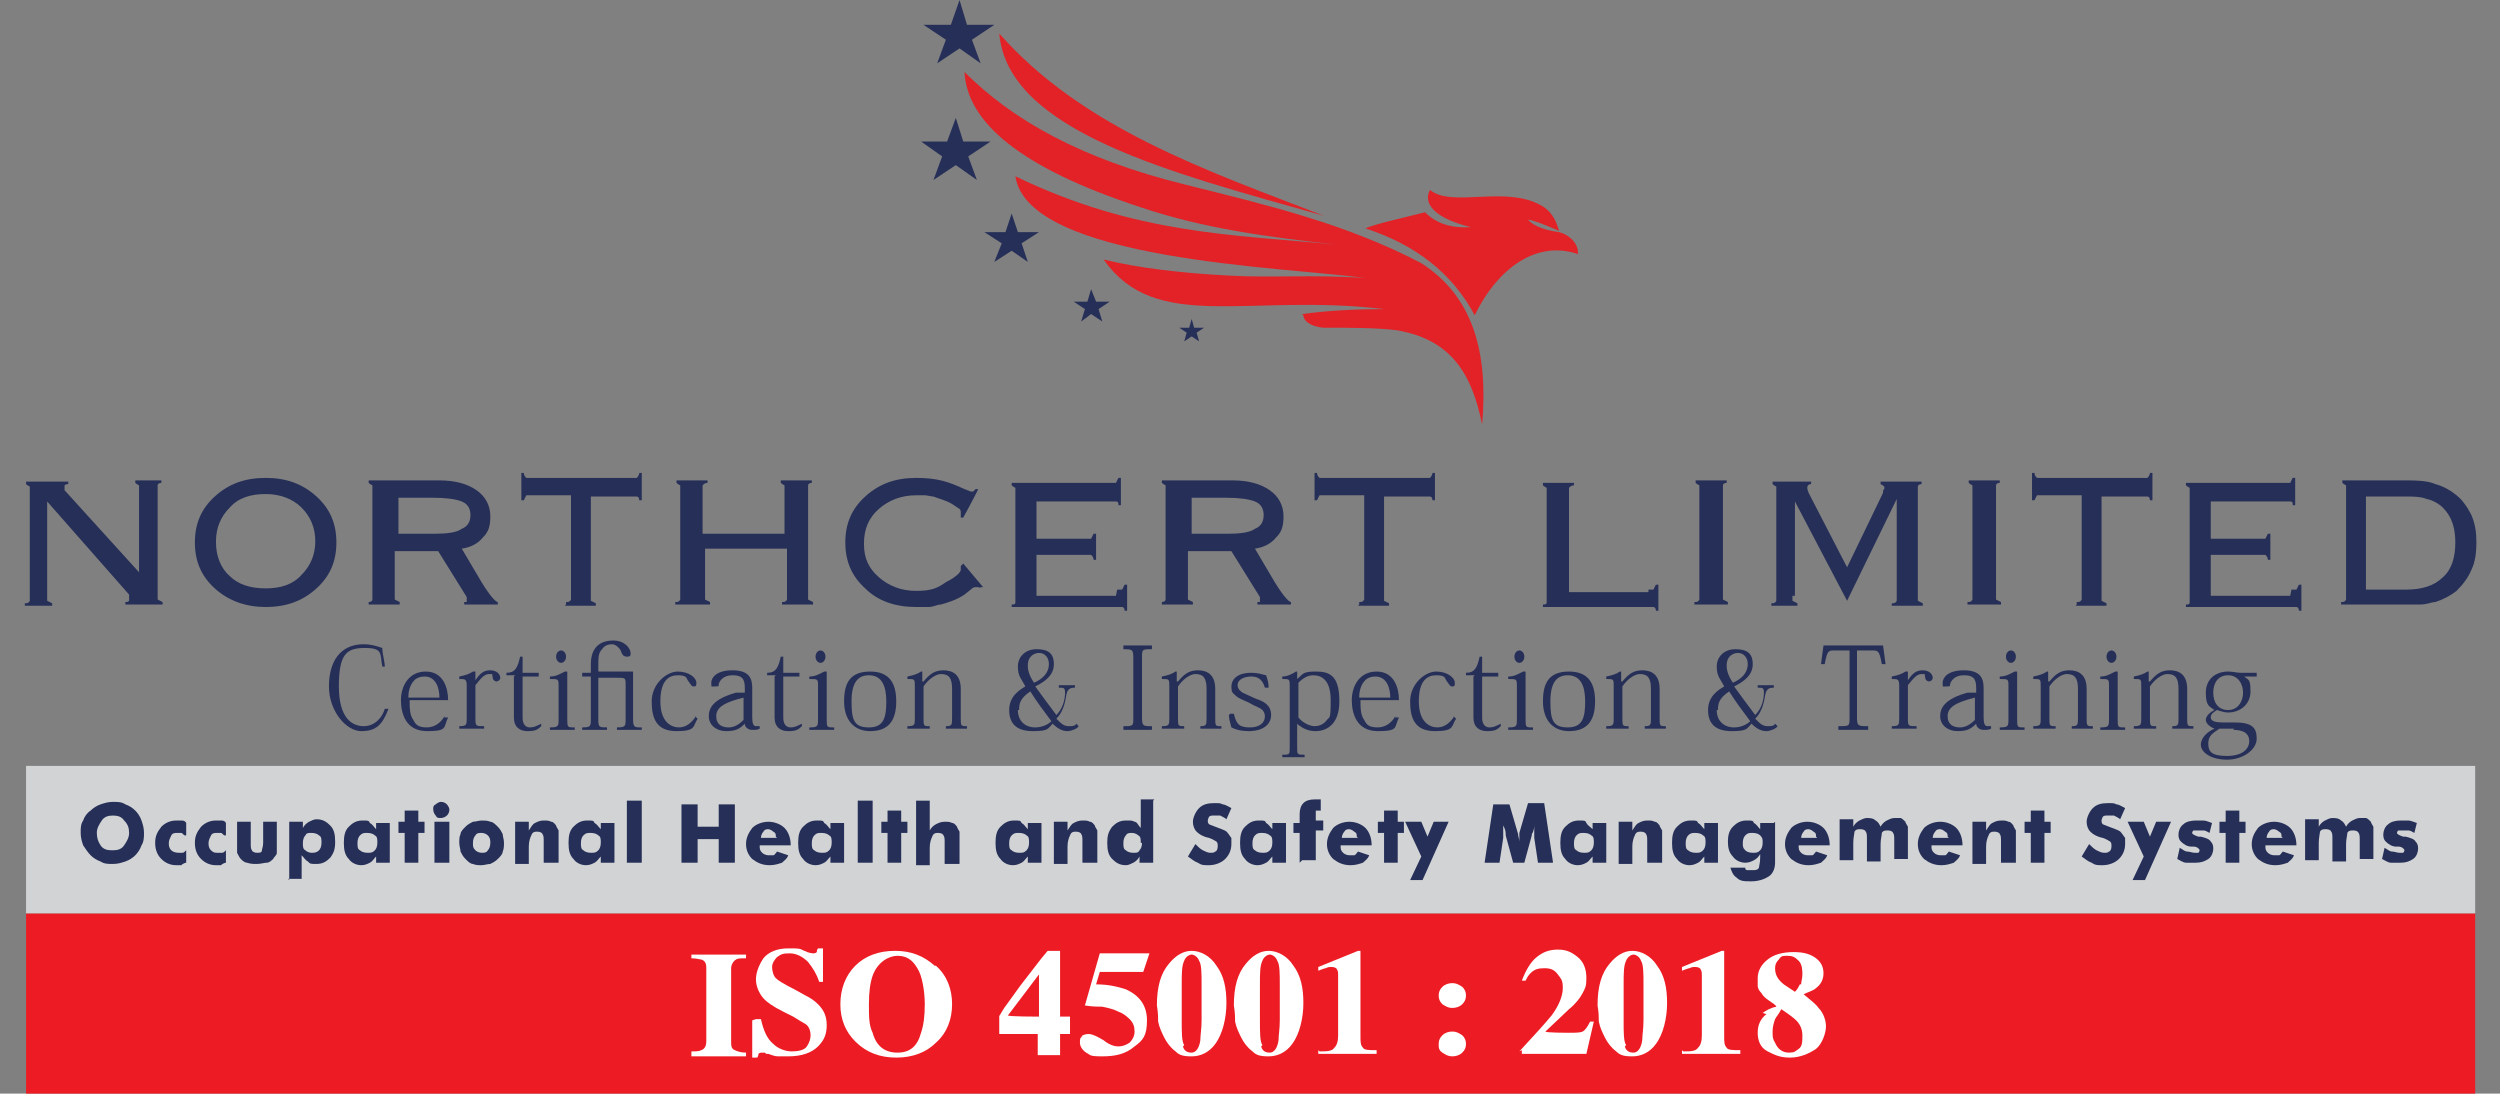 <?xml version="1.0" encoding="UTF-8"?>
<svg id="Layer_3" xmlns="http://www.w3.org/2000/svg" version="1.1" viewBox="0 0 201.4 88.1">
  <rect x="0" y="0" width="201.4" height="88.1" fill="#808080" stroke="none"/>
  <!-- Generator: Adobe Illustrator 29.8.1, SVG Export Plug-In . SVG Version: 2.1.1 Build 2)  -->
  <defs>
    <style>
      .st0 {
        fill: #d1d3d4;
      }

      .st1, .st2 {
        fill: #262f58;
      }

      .st2, .st3 {
        fill-rule: evenodd;
      }

      .st4 {
        fill: #ed1c24;
      }

      .st5 {
        fill: #fff;
      }

      .st3 {
        fill: #e32227;
      }
    </style>
  </defs>
  <g>
    <path class="st1" d="M188.6,48.7v-.2c.2,0,.3,0,.4-.2,0,0,0-.2,0-.4v-8.4c0-.2,0-.3,0-.4,0,0-.2-.1-.3-.2v-.2h4.7c1.2,0,2.1,0,2.8.3.7.2,1.2.5,1.7.9.5.4.9,1,1.2,1.6.3.7.4,1.4.4,2.2s-.1,1.6-.4,2.2c-.3.7-.7,1.2-1.2,1.7-.5.4-1.1.7-1.7.9-.3,0-.7.2-1.2.2-.4,0-1,0-1.6,0h-4.7ZM190.6,40v7.5h3.2c1.3,0,2.3-.3,3-1,.7-.6,1-1.6,1-2.8s-.3-2.1-1-2.8c-.3-.3-.8-.6-1.3-.7-.5-.2-1.1-.2-1.7-.2h-3.2ZM184.6,47.5c.2,0,.3,0,.4,0,0,0,.1-.2.2-.4h.2v2.1h-.2c0-.2-.1-.3-.2-.3,0,0-.2,0-.4,0h-8.5v-.2c.2,0,.3,0,.3-.2,0,0,0-.2,0-.4v-8.4c0-.2,0-.3,0-.4,0,0-.2-.1-.3-.2v-.2h8c.2,0,.3,0,.4,0,0,0,.1-.2.2-.4h.2v2.2h-.2c0-.2,0-.3-.2-.3,0,0-.2,0-.4,0h-6v3h4c.2,0,.3,0,.4,0,0,0,.1-.2.2-.4h.2v2.1h-.2c0-.2-.1-.3-.2-.4,0,0-.2,0-.4,0h-4v3.3h6.4ZM167.3,48.7v-.2c.2,0,.3,0,.4-.2,0,0,0-.2,0-.4v-8h-3.2c-.2,0-.3,0-.4,0,0,0-.1.2-.2.4h-.2v-2.2h.2c0,.2.1.3.2.4,0,0,.2,0,.4,0h8.1c.2,0,.3,0,.4,0,0,0,.2-.2.2-.4h.2v2.2h-.2c0-.2-.1-.3-.2-.3,0,0-.2,0-.4,0h-3.3v8c0,.2,0,.3,0,.4,0,0,.2.1.4.2v.2h-2.5ZM158.5,48.7v-.2c.2,0,.3,0,.4-.2,0,0,0-.2,0-.4v-8.4c0-.2,0-.3,0-.4,0,0-.2-.1-.3-.2v-.2h2.5v.2c-.2,0-.3.1-.3.2,0,0,0,.2,0,.4v8.4c0,.2,0,.3,0,.4,0,0,.2.1.4.2v.2h-2.5ZM144.4,48c0,.2,0,.3,0,.4,0,0,.2.1.4.2v.2h-2.1v-.2c.2,0,.3,0,.4-.2,0,0,0-.2,0-.4v-8.4c0-.2,0-.3,0-.4,0,0-.2-.1-.3-.2v-.2h3.1v.2c-.1,0-.2,0-.3.2,0,0,0,.1,0,.2h0c0,0,.1.3.1.3l3.1,6,2.9-6v-.2c0,0,.1-.1.1-.1,0,0,0-.2,0-.2,0,0-.1-.1-.3-.2v-.2h3.3v.2c-.2,0-.3.1-.3.2,0,0,0,.2,0,.4v8.4c0,.2,0,.3,0,.4,0,0,.2.1.4.2v.2h-2.5v-.2c.2,0,.3,0,.4-.2,0,0,0-.2,0-.4v-7.8l-4,8.2-4.2-8v7.6ZM136.5,48.7v-.2c.2,0,.3,0,.4-.2,0,0,0-.2,0-.4v-8.4c0-.2,0-.3,0-.4,0,0-.2-.1-.3-.2v-.2h2.5v.2c-.2,0-.3.1-.3.2,0,0,0,.2,0,.4v8.4c0,.2,0,.3,0,.4,0,0,.2.1.4.2v.2h-2.5ZM132.8,47.5c.2,0,.3,0,.4,0,0,0,.1-.2.2-.4h.2v2.1h-.2c0-.2-.1-.3-.2-.3,0,0-.2,0-.4,0h-8.5v-.2c.2,0,.3,0,.3-.2,0,0,0-.2,0-.4v-8.4c0-.2,0-.3,0-.4,0,0-.2-.1-.3-.2v-.2h2.5v.2c-.2,0-.3.1-.4.2,0,0,0,.2,0,.4v8h6.4ZM109.5,48.7v-.2c.2,0,.3,0,.4-.2,0,0,0-.2,0-.4v-8h-3.2c-.2,0-.3,0-.4,0,0,0-.1.2-.2.4h-.2v-2.2h.2c0,.2.1.3.2.4,0,0,.2,0,.4,0h8.1c.2,0,.3,0,.4,0,0,0,.2-.2.2-.4h.2v2.2h-.2c0-.2-.1-.3-.2-.3,0,0-.2,0-.4,0h-3.3v8c0,.2,0,.3,0,.4,0,0,.2.1.4.2v.2h-2.5ZM98.9,40.1h-2.9v2.9h2.9c1,0,1.8-.1,2.2-.4.5-.2.7-.6.7-1.1s-.2-.9-.7-1.1c-.5-.2-1.3-.3-2.3-.3ZM99.3,38.7c1.3,0,2.3.3,3,.8.7.5,1.1,1.2,1.1,2.1s-.2,1.3-.6,1.7c-.4.5-1,.8-1.7.9l1.3,2.2c.8,1.4,1.4,2.1,1.6,2.1h0v.2h-2.7v-.2h0c0,0,.2,0,.2,0,0,0,0,0,0-.2h0c0-.1,0-.2,0-.2l-2.3-3.7h-3.5v3.5c0,.2,0,.3,0,.4,0,0,.2.1.4.2v.2h-2.5v-.2c.2,0,.3-.1.3-.2,0,0,0-.2,0-.4v-8.4c0-.2,0-.3,0-.4,0,0-.2-.1-.3-.2v-.2h5.3ZM90,47.5c.2,0,.3,0,.4,0,0,0,.1-.2.2-.4h.2v2.1h-.2c0-.2-.1-.3-.2-.3,0,0-.2,0-.4,0h-8.5v-.2c.2,0,.3,0,.3-.2,0,0,0-.2,0-.4v-8.4c0-.2,0-.3,0-.4,0,0-.2-.1-.3-.2v-.2h8c.2,0,.3,0,.4,0,0,0,.1-.2.2-.4h.2v2.2h-.2c0-.2,0-.3-.2-.3,0,0-.2,0-.4,0h-6v3h4c.2,0,.3,0,.4,0,0,0,.1-.2.2-.4h.2v2.1h-.2c0-.2-.1-.3-.2-.4,0,0-.2,0-.4,0h-4v3.3h6.4ZM77.4,41.6h0c0-.1,0-.3,0-.3,0-.1,0-.2-.1-.3,0,0-.3-.2-.6-.4-.5-.3-1-.4-1.5-.6-.2,0-.5-.1-.7-.1-.2,0-.5,0-.7,0-1.2,0-2.2.4-3,1.1-.8.7-1.2,1.6-1.2,2.8s.4,2,1.2,2.7c.8.7,1.8,1.1,3,1.1s1.7-.2,2.4-.7c.8-.4,1.2-.8,1.2-1h0c0-.1,0-.3,0-.3l.2-.2,1.6,1.9h-.2c0,.1-.2,0-.2,0,0,0-.1,0-.2,0s-.2,0-.4.2l-.5.4c-.6.4-1.2.6-1.9.8-.3,0-.6.2-1,.2-.3,0-.7,0-1,0-1.7,0-3.1-.5-4.1-1.5-1.1-1-1.6-2.2-1.6-3.7s.5-2.7,1.6-3.7c1.1-1,2.4-1.5,4.1-1.5s2.6.3,3.9.9c.3.1.5.2.5.2,0,0,.1,0,.2,0l.2-.2h.2c0,.1-1.2,2.3-1.2,2.3h-.2ZM54.4,48.7v-.2c.2,0,.3,0,.4-.2,0,0,0-.2,0-.4v-8.4c0-.2,0-.3,0-.4,0,0-.2-.1-.3-.2v-.2h2.5v.2c-.2,0-.3.1-.4.2,0,0,0,.2,0,.4v3.5h6.6v-3.5c0-.2,0-.3,0-.4,0,0-.2-.1-.3-.2v-.2h2.5v.2c-.2,0-.3.1-.3.2,0,0,0,.2,0,.4v8.4c0,.2,0,.3,0,.4,0,0,.2.1.4.2v.2h-2.5v-.2c.2,0,.3,0,.4-.2,0,0,0-.2,0-.4v-3.7h-6.6v3.7c0,.2,0,.3,0,.4,0,0,.2.1.4.2v.2h-2.5ZM45.6,48.7v-.2c.2,0,.3,0,.4-.2,0,0,0-.2,0-.4v-8h-3.2c-.2,0-.3,0-.4,0,0,0-.1.2-.2.4h-.2v-2.2h.2c0,.2.1.3.2.4,0,0,.2,0,.4,0h8.1c.2,0,.3,0,.4,0,0,0,.2-.2.2-.4h.2v2.2h-.2c0-.2-.1-.3-.2-.3,0,0-.2,0-.4,0h-3.3v8c0,.2,0,.3,0,.4,0,0,.2.1.4.2v.2h-2.5ZM35,40.1h-2.9v2.9h2.9c1,0,1.8-.1,2.2-.4.5-.2.7-.6.7-1.1s-.2-.9-.7-1.1c-.5-.2-1.3-.3-2.3-.3ZM35.4,38.7c1.3,0,2.3.3,3,.8.7.5,1.1,1.2,1.1,2.1s-.2,1.3-.6,1.7c-.4.5-1,.8-1.7.9l1.3,2.2c.8,1.4,1.4,2.1,1.6,2.1h0v.2h-2.7v-.2h0c0,0,.2,0,.2,0,0,0,0,0,0-.2h0c0-.1,0-.2,0-.2l-2.3-3.7h-3.5v3.5c0,.2,0,.3,0,.4,0,0,.2.1.4.2v.2h-2.5v-.2c.2,0,.3-.1.3-.2,0,0,0-.2,0-.4v-8.4c0-.2,0-.3,0-.4,0,0-.2-.1-.3-.2v-.2h5.3ZM17.4,43.7c0,1.1.4,2.1,1.1,2.7.7.7,1.7,1,2.9,1s2.2-.3,2.9-1.1c.7-.7,1.1-1.6,1.1-2.7s-.4-2-1.1-2.7c-.7-.7-1.7-1.1-2.9-1.1s-2.2.3-2.9,1.1c-.7.7-1.1,1.6-1.1,2.7ZM21.4,48.9c-1.6,0-3-.5-4.1-1.5-1.1-1-1.6-2.2-1.6-3.7s.5-2.7,1.6-3.7c1.1-1,2.4-1.5,4.1-1.5s3,.5,4.1,1.5c1.1,1,1.6,2.2,1.6,3.7s-.5,2.7-1.6,3.7c-1.1,1-2.4,1.5-4.1,1.5ZM10.1,48.7v-.2c.1,0,.2,0,.3-.1,0,0,0-.1,0-.2h0c0-.1,0-.3,0-.3l-6.6-7.5v7.6c0,.2,0,.3,0,.4,0,0,.2.1.4.2v.2h-2.2v-.2c.2,0,.3,0,.4-.2,0,0,0-.2,0-.4v-8.4c0-.2,0-.3,0-.4,0,0-.2-.1-.3-.2v-.2h3.4v.2c-.1,0-.2,0-.3.1,0,0,0,.1,0,.2v.2s0,0,.1.1l5.9,6.5v-6.6c0-.2,0-.3,0-.4,0,0-.2-.1-.3-.2v-.2h2.1v.2c-.2,0-.3.1-.3.2,0,0,0,.2,0,.4v8.4c0,.2,0,.3,0,.4,0,0,.2.1.4.2v.2h-2.7Z"/>
    <path class="st1" d="M179.9,58.8c1.1,0,1.3.5,1.3.9,0,.6-.5,1.2-1.8,1.2s-1.5-.4-1.5-1,.3-.8.9-1.2h1.2ZM179.5,57.2c-.8,0-1.2-.6-1.2-1.4s.4-1.4,1.2-1.4,1.2.7,1.2,1.4-.4,1.4-1.2,1.4ZM181.8,54.6v-.4h-1.3c-.3,0-.6-.1-1-.1-1,0-1.8.6-1.8,1.7s.3,1.1.7,1.4c-.4.2-.7.5-.7.8s.4.6.7.7c-.5.2-1.1.7-1.1,1.3s.8,1.2,2.1,1.2,2.4-.8,2.4-1.7-.4-1.3-1.8-1.3h-1c-.5,0-.9-.1-.9-.4s.2-.4.5-.6c.3.1.6.2.9.2.9,0,1.8-.6,1.8-1.7s-.2-.9-.5-1.2h1ZM173.1,54.9v-.8s-.1,0-.1,0c-.3.2-.6.3-1.1.4v.2c.6,0,.6,0,.6.6v2.5c0,.6,0,.7-.6.7v.2h1.8v-.2c-.5,0-.5,0-.5-.7v-2.5c.4-.6,1-1,1.4-1,.7,0,.9.4.9,1.2v2.3c0,.6,0,.7-.5.7v.2h1.7v-.2c-.5,0-.5,0-.5-.7v-2.3c0-1.2-.7-1.5-1.4-1.5s-1.1.3-1.6.9h0ZM170.4,54.1c-.4.2-.7.4-1.2.4v.2c.7,0,.7,0,.7.6v2.6c0,.6,0,.7-.7.7v.2h2v-.2c-.6,0-.6,0-.6-.7v-3.8h0ZM170.1,52.4c-.2,0-.4.2-.4.5s.2.5.4.5.4-.2.4-.5-.2-.5-.4-.5ZM165,54.9v-.8s-.1,0-.1,0c-.3.2-.6.3-1.1.4v.2c.6,0,.6,0,.6.6v2.5c0,.6,0,.7-.6.7v.2h1.8v-.2c-.5,0-.5,0-.5-.7v-2.5c.4-.6,1-1,1.4-1,.7,0,.9.4.9,1.2v2.3c0,.6,0,.7-.5.7v.2h1.7v-.2c-.5,0-.5,0-.5-.7v-2.3c0-1.2-.7-1.5-1.4-1.5s-1.1.3-1.6.9h0ZM162.3,54.1c-.4.2-.7.4-1.2.4v.2c.7,0,.7,0,.7.6v2.6c0,.6,0,.7-.7.7v.2h2v-.2c-.6,0-.6,0-.6-.7v-3.8h0ZM162,52.4c-.2,0-.4.2-.4.5s.2.5.4.5.4-.2.4-.5-.2-.5-.4-.5ZM159.1,58c-.3.3-.7.6-1.2.6s-1-.2-1-.9.6-1.1,2.2-1.5v1.8ZM159.1,55.8h-.6c-1.8.5-2.2,1.2-2.2,1.9s.6,1.2,1.4,1.2,1.1-.2,1.5-.6h0c0,.3.3.5.6.5s.4,0,.6-.1v-.2c-.1,0-.2,0-.3,0-.2,0-.3-.2-.3-.7v-2.4c0-.8-.3-1.4-1.6-1.4s-1.7.6-1.7,1,0,.3.3.3.3,0,.3-.2c.1-.3.4-.7,1.1-.7s1,.2,1,1v.4ZM153.5,54.1h0c-.3.2-.6.3-1.1.4v.2c.5,0,.6,0,.6.6v2.5c0,.6,0,.7-.6.7v.2h2v-.2c-.7,0-.7,0-.7-.7v-2.6c.4-.5.7-.9,1.1-.9s.2,0,.3.3c0,.2.2.3.3.3s.3-.1.3-.3c0-.3-.3-.6-.8-.6s-.8.2-1.2.8h0v-.7ZM150.8,52.4c.5,0,.6,0,.8,1.1h.3l-.2-1.5h-4.8l-.2,1.5h.3c.2-1.1.3-1.1.8-1.1h1.2v5.4c0,.7,0,.7-.9.7v.3h2.4v-.3c-.8,0-.9,0-.9-.7v-5.4h1.2ZM138.4,57.2c0-.4,0-.9.9-1.5.5.8,1.1,1.6,1.7,2.4-.3.3-.8.5-1.3.5-.8,0-1.4-.5-1.4-1.4ZM140,52.6c.5,0,.8.4.8.9,0,.7-.5,1.2-1.2,1.5-.4-.6-.5-1-.5-1.4,0-.8.6-1,.9-1ZM143.2,55.2h-1.6v.2c.4,0,.5,0,.5.4,0,.6-.2,1.3-.7,1.8-.6-.8-1.2-1.6-1.7-2.3.8-.4,1.5-.9,1.5-1.8s-.5-1.2-1.4-1.2-1.5.6-1.5,1.4.3,1,.6,1.6c-.5.3-1.3.8-1.3,1.9s.6,1.7,1.9,1.7,1.2-.2,1.6-.6c.5.5.9.6,1.2.6s.8-.2.9-.4l-.2-.2c-.1.2-.3.2-.6.2-.4,0-.6-.2-1-.6.5-.5.7-1.2.8-1.9.1-.5.3-.6.7-.6v-.2ZM130.6,54.9v-.8s-.1,0-.1,0c-.3.2-.6.3-1.1.4v.2c.6,0,.6,0,.6.6v2.5c0,.6,0,.7-.6.7v.2h1.8v-.2c-.5,0-.5,0-.5-.7v-2.5c.4-.6,1-1,1.4-1,.7,0,.9.4.9,1.2v2.3c0,.6,0,.7-.5.7v.2h1.7v-.2c-.5,0-.5,0-.5-.7v-2.3c0-1.2-.7-1.5-1.4-1.5s-1.1.3-1.6.9h0ZM126.3,54.4c1,0,1.4.8,1.4,2.1s-.2,2.1-1.4,2.1-1.4-.6-1.4-2.1.5-2.1,1.4-2.1ZM126.4,58.9c1.6,0,2.1-1,2.1-2.4s-.5-2.4-2.1-2.4-2.1.9-2.1,2.4.8,2.4,2.1,2.4ZM122.7,54.1c-.4.2-.7.4-1.2.4v.2c.7,0,.7,0,.7.6v2.6c0,.6,0,.7-.7.7v.2h2v-.2c-.6,0-.6,0-.6-.7v-3.8h0ZM122.4,52.4c-.2,0-.4.2-.4.5s.2.5.4.5.4-.2.4-.5-.2-.5-.4-.5ZM118.7,54.5v3.3c0,.8.5,1.1,1.1,1.1s.8-.1,1.1-.4v-.2c-.4.2-.6.3-.9.3-.4,0-.6-.3-.6-.8v-3.3h1.3v-.3h-1.3v-1.3h-.2c-.2.9-.4,1.3-1.1,1.3v.2h.7ZM117.1,57.8c-.3.4-.7.8-1.3.8s-1.5-.4-1.5-2.1.7-2.1,1.4-2.1.7.2.8.4c.3.4.3.5.5.5s.2-.1.2-.3c0-.4-.6-.9-1.5-.9s-2.1,1-2.1,2.4.4,2.4,2,2.4,1.3-.4,1.7-1l-.2-.2ZM109.5,56.1c0-.5.2-1,.4-1.2.2-.3.6-.4.9-.4.9,0,1.2.9,1.2,1.7h-2.5ZM112.4,57.7c-.2.4-.7.9-1.4.9s-.9-.2-1.1-.6c-.3-.4-.3-1-.3-1.6h3.1c0-1-.4-2.3-1.8-2.3s-2,1.2-2,2.3.4,2.5,2.1,2.5,1.3-.3,1.7-1.1h-.3ZM104.5,55.1c.3-.3.7-.7,1.3-.7s1.4.3,1.4,2-.1,1.3-.3,1.6c-.3.4-.7.5-1,.5s-.9-.2-1.3-.7v-2.8ZM104.6,58.4c.4.3.8.5,1.4.5s1.9-.3,1.9-2.4-.8-2.4-1.9-2.4-1,.2-1.5.6h0v-.6s-.1,0-.1,0c-.3.2-.7.4-1.1.4v.2c.6,0,.6,0,.6.6v4.9c0,.6,0,.6-.6.6v.2h1.8v-.2c-.6,0-.6,0-.6-.6v-1.9h0ZM99,57.6c0,.3.1.6.2,1,.4.2.8.3,1.4.3,1.1,0,1.8-.5,1.8-1.3s-.6-1.1-1.2-1.3c-.2-.1-.7-.3-1.1-.5-.3-.2-.4-.4-.4-.6,0-.5.6-.7,1.1-.7s.9.2,1.1.9h.3c0-.4-.1-.7-.2-1-.4-.1-.7-.2-1.2-.2-1.2,0-1.6.6-1.6,1.1s.1.5.3.7c.3.3.7.4,1.1.6.5.3.9.4,1.1.6.1.1.2.3.2.5,0,.5-.4.9-1.2.9s-1.1-.2-1.3-1.1h-.3ZM94.8,54.9v-.8s-.1,0-.1,0c-.3.2-.6.3-1.1.4v.2c.6,0,.6,0,.6.6v2.5c0,.6,0,.7-.6.7v.2h1.8v-.2c-.5,0-.5,0-.5-.7v-2.5c.4-.6,1-1,1.4-1,.7,0,.9.4.9,1.2v2.3c0,.6,0,.7-.5.7v.2h1.7v-.2c-.5,0-.5,0-.5-.7v-2.3c0-1.2-.7-1.5-1.4-1.5s-1.1.3-1.6.9h0ZM90.5,58.8h2.3v-.3c-.7,0-.8,0-.8-.7v-4.8c0-.7,0-.7.8-.7v-.3h-2.3v.3c.7,0,.8,0,.8.7v4.8c0,.7,0,.7-.8.7v.3ZM82.1,57.2c0-.4,0-.9.9-1.5.5.8,1.1,1.6,1.7,2.4-.3.3-.8.5-1.3.5-.8,0-1.4-.5-1.4-1.4ZM83.7,52.6c.5,0,.8.4.8.9,0,.7-.5,1.2-1.2,1.5-.4-.6-.5-1-.5-1.4,0-.8.6-1,.9-1ZM86.9,55.2h-1.6v.2c.4,0,.5,0,.5.4,0,.6-.2,1.3-.7,1.8-.6-.8-1.2-1.6-1.7-2.3.8-.4,1.5-.9,1.5-1.8s-.5-1.2-1.4-1.2-1.5.6-1.5,1.4.3,1,.6,1.6c-.5.3-1.3.8-1.3,1.9s.6,1.7,1.9,1.7,1.2-.2,1.6-.6c.5.5.9.6,1.2.6s.8-.2.9-.4l-.2-.2c-.1.2-.3.2-.6.2-.4,0-.6-.2-1-.6.5-.5.7-1.2.8-1.9.1-.5.3-.6.7-.6v-.2ZM74.3,54.9v-.8s-.1,0-.1,0c-.3.2-.6.3-1.1.4v.2c.6,0,.6,0,.6.6v2.5c0,.6,0,.7-.6.7v.2h1.8v-.2c-.5,0-.5,0-.5-.7v-2.5c.4-.6,1-1,1.4-1,.7,0,.9.4.9,1.2v2.3c0,.6,0,.7-.5.7v.2h1.7v-.2c-.5,0-.5,0-.5-.7v-2.3c0-1.2-.7-1.5-1.4-1.5s-1.1.3-1.6.9h0ZM70,54.4c1,0,1.4.8,1.4,2.1s-.2,2.1-1.4,2.1-1.4-.6-1.4-2.1.5-2.1,1.4-2.1ZM70.1,58.9c1.6,0,2.1-1,2.1-2.4s-.5-2.4-2.1-2.4-2.1.9-2.1,2.4.8,2.4,2.1,2.4ZM66.4,54.1c-.4.2-.7.4-1.2.4v.2c.7,0,.7,0,.7.6v2.6c0,.6,0,.7-.7.7v.2h2v-.2c-.6,0-.6,0-.6-.7v-3.8h0ZM66.1,52.4c-.2,0-.4.2-.4.5s.2.5.4.5.4-.2.4-.5-.2-.5-.4-.5ZM62.4,54.5v3.3c0,.8.5,1.1,1.1,1.1s.8-.1,1.1-.4v-.2c-.4.2-.6.3-.9.3-.4,0-.6-.3-.6-.8v-3.3h1.3v-.3h-1.3v-1.3h-.2c-.2.9-.4,1.3-1.1,1.3v.2h.7ZM59.9,58c-.3.3-.7.6-1.2.6s-1-.2-1-.9.6-1.1,2.2-1.5v1.8ZM59.9,55.8h-.6c-1.8.5-2.2,1.2-2.2,1.9s.6,1.2,1.4,1.2,1.1-.2,1.5-.6h0c0,.3.3.5.6.5s.4,0,.6-.1v-.2c-.1,0-.2,0-.3,0-.2,0-.3-.2-.3-.7v-2.4c0-.8-.3-1.4-1.6-1.4s-1.7.6-1.7,1,0,.3.3.3.3,0,.3-.2c.1-.3.4-.7,1.1-.7s1,.2,1,1v.4ZM56,57.8c-.3.4-.7.8-1.3.8s-1.5-.4-1.5-2.1.7-2.1,1.4-2.1.7.2.8.4c.3.4.3.5.5.5s.2-.1.2-.3c0-.4-.6-.9-1.5-.9s-2.1,1-2.1,2.4.4,2.4,2,2.4,1.3-.4,1.7-1l-.2-.2ZM47.6,54.2h-.7v.3h.7v3.4c0,.6,0,.7-.7.7v.2h2v-.2c-.6,0-.7,0-.7-.6v-3.4h1.5c.7,0,.7,0,.7.6v2.7c0,.6,0,.7-.7.7v.2h2v-.2c-.6,0-.7,0-.7-.7v-3.8h0c-.4,0-.7,0-1.3,0h-1.5v-.5c0-.6,0-1,.3-1.3.2-.3.5-.4.8-.4s.6.3.7.5c.1.3.2.5.5.5s.3-.1.3-.3c0-.3-.4-1-1.4-1s-1.8.5-1.8,1.9v.5ZM45.5,54.1c-.4.2-.7.4-1.2.4v.2c.7,0,.7,0,.7.6v2.6c0,.6,0,.7-.7.7v.2h2v-.2c-.6,0-.6,0-.6-.7v-3.8h0ZM45.2,52.4c-.2,0-.4.2-.4.5s.2.5.4.5.4-.2.4-.5-.2-.5-.4-.5ZM41.4,54.5v3.3c0,.8.5,1.1,1.1,1.1s.8-.1,1.1-.4v-.2c-.4.2-.6.3-.9.3-.4,0-.6-.3-.6-.8v-3.3h1.3v-.3h-1.3v-1.3h-.2c-.2.9-.4,1.3-1.1,1.3v.2h.7ZM38.1,54.1h0c-.3.2-.6.3-1.1.4v.2c.5,0,.6,0,.6.6v2.5c0,.6,0,.7-.6.7v.2h2v-.2c-.7,0-.7,0-.7-.7v-2.6c.4-.5.7-.9,1.1-.9s.2,0,.3.3c0,.2.2.3.3.3s.3-.1.3-.3c0-.3-.3-.6-.8-.6s-.8.2-1.2.8h0v-.7ZM32.9,56.1c0-.5.2-1,.4-1.2.2-.3.6-.4.9-.4.9,0,1.2.9,1.2,1.7h-2.5ZM35.8,57.7c-.2.4-.7.9-1.4.9s-.9-.2-1.1-.6c-.3-.4-.3-1-.3-1.6h3.1c0-1-.4-2.3-1.8-2.3s-2,1.2-2,2.3.4,2.5,2.1,2.5,1.3-.3,1.7-1.1h-.3ZM31,53.7c0-.4-.2-1-.2-1.5-.6-.2-1-.3-1.5-.3-1.9,0-2.8,1.4-2.8,3.4s1.4,3.6,2.6,3.6,1.7-.5,2.2-1.8h-.3c-.2.7-.8,1.4-1.7,1.4s-2-.6-2-3.2.6-3.1,2.1-3.1,1.2.5,1.4,1.5h.3Z"/>
    <path class="st3" d="M80.5,2.7c.7,7.9,13.8,11.2,26.2,14.7-9.6-3.7-19.5-7.1-26.2-14.7"/>
    <path class="st3" d="M105,25.4c0,.4.5.9,1.6,1,2,0,4.3,0,5.9.2,4.1.7,6,3.1,6.9,7.6.5-5.8-.7-10.3-4.9-13-6.1-3.2-12.5-4.7-18.9-6.3-8.6-2.1-14.1-5.3-17.9-9.1.2,4,4.4,7.7,14.2,10.9,5,1.7,10.3,2.4,15.7,3-8.2-.8-16.1-.8-25.8-5.5,1,6.8,21.7,7.3,28.2,8.2-4.1-.3-7.6,0-11-.2-3.8-.2-7.3-.6-10.1-1.3,4.2,6,11.6,2.7,22.6,4-2.1,0-4.4.1-6.6.4"/>
    <path class="st3" d="M127.2,20.5c-3.3-1.2-6.5,1-8.4,4.9-1.8-3.4-4.8-5.7-8.8-7,.6-.3,2.8-.8,4.8-1.3.9.9,2.1,1.3,3.7,1.2-2.9-.7-3.9-1.9-3.3-3,1.8,1.5,6.3-.5,9.2,1.4.7.5,1,1.2,1.2,1.9-1.4-.6-2.2-.9-2.5-.9.5.6,1.7.9,2.5,1,1.1.3,1.6,1.2,1.5,1.7"/>
    <polygon class="st2" points="77.3 0 77.9 2 80.1 2 78.3 3.2 79 5.1 77.3 3.9 75.5 5.1 76.2 3.2 74.4 2 76.6 2 77.3 0"/>
    <polygon class="st2" points="77 9.5 77.6 11.4 79.8 11.4 78 12.6 78.7 14.5 77 13.3 75.2 14.5 75.9 12.6 74.2 11.4 76.3 11.4 77 9.5"/>
    <polygon class="st2" points="81.5 17.2 82 18.7 83.7 18.7 82.3 19.6 82.8 21.1 81.5 20.2 80.1 21.1 80.7 19.6 79.3 18.7 81 18.7 81.5 17.2"/>
    <polygon class="st2" points="87.9 23.3 88.3 24.3 89.4 24.3 88.5 24.9 88.8 25.9 87.9 25.3 87.1 25.9 87.4 24.9 86.5 24.3 87.6 24.3 87.9 23.3"/>
    <polygon class="st2" points="96 25.7 96.2 26.4 97 26.4 96.4 26.8 96.6 27.5 96 27.1 95.4 27.5 95.6 26.8 95 26.4 95.8 26.4 96 25.7"/>
  </g>
  <rect class="st0" x="2.1" y="61.7" width="197.3" height="11.9"/>
  <g>
    <rect class="st4" x="2.1" y="73.6" width="197.3" height="14.5"/>
    <g>
      <path class="st5" d="M55.7,84.7c.4,0,.6,0,.8-.1.3-.1.4-.4.4-.7v-5.9c0-.4-.1-.6-.4-.7-.1,0-.4-.1-.8-.1v-.3h4.4v.3c-.4,0-.7,0-.8.1-.2.1-.4.4-.4.7v5.9c0,.3,0,.6.3.7.2.1.5.2.9.2v.3h-4.4v-.3Z"/>
      <path class="st5" d="M60.9,82.1h.4c.2.9.5,1.6,1,2,.4.4,1,.6,1.5.6s1-.1,1.2-.4c.2-.3.3-.6.3-.9s-.1-.7-.4-.9c-.2-.1-.5-.3-1-.6l-.8-.4c-.8-.4-1.4-.8-1.7-1.2-.3-.4-.5-.9-.5-1.4s.2-1.1.6-1.7c.4-.5,1.1-.8,2-.8s.9,0,1.3.2.7.2.7.2c.1,0,.2,0,.3-.1,0,0,0-.2.1-.3h.4v2.7h-.3c-.2-.6-.5-1.1-.9-1.6-.4-.4-.9-.7-1.5-.7s-.7.1-1,.3c-.2.2-.4.5-.4.8s.1.7.3.9c.2.2.7.5,1.5.9l.9.5c.4.2.7.4,1,.7.5.5.7,1,.7,1.7s-.2,1.2-.7,1.7c-.5.5-1.3.8-2.4.8s-.5,0-.8,0c-.3,0-.5-.1-.8-.2h-.2c0-.1-.1-.1-.2-.1,0,0,0,0-.1,0-.1,0-.2,0-.3.1,0,0,0,.2-.1.3h-.4v-3Z"/>
      <path class="st5" d="M75.4,77.8c.9.8,1.3,1.9,1.3,3.1s-.4,2.3-1.3,3.1c-.8.8-1.9,1.2-3.2,1.2s-2.4-.4-3.3-1.3c-.8-.8-1.2-1.8-1.2-3s.4-2.3,1.2-3.1c.8-.8,1.9-1.2,3.2-1.2s2.3.4,3.2,1.2ZM74.2,83.2c.2-.6.3-1.3.3-2.3s-.2-2.3-.6-2.9c-.4-.7-.9-1-1.6-1s-1.6.5-2,1.6c-.2.6-.3,1.3-.3,2.3s0,1.7.3,2.3c.3,1.1,1,1.6,2,1.6s1.6-.5,1.9-1.6Z"/>
      <path class="st5" d="M80.6,81.7c0,0,.1-.2.3-.5l1.3-1.8,1.7-2.2.5-.6h1v5.3h.8v1.4h-.8v1.7h-1.8v-1.7h-3.1v-1.4c0,0,0-.1.1-.2ZM83.7,81.9v-3.4h0l-2.5,3.3h0c0,.1,2.5.1,2.5.1Z"/>
      <path class="st5" d="M87.1,83.5c.1-.1.3-.2.6-.2s.7.2,1.2.5c.5.4.9.5,1.2.5s.6-.1.9-.3c.2-.2.4-.5.4-.9s-.1-.7-.4-1c-.3-.3-.6-.5-.9-.6-.4-.2-.8-.3-1.3-.4-.3,0-.8,0-1.4-.1l1.2-4.2h4l-.5,1.5h-3.5l-.3,1c1,0,1.8.2,2.4.4,1.1.5,1.7,1.3,1.7,2.5s-.3,1.6-1,2.1c-.7.6-1.5.8-2.6.8s-.9-.1-1.3-.3c-.3-.2-.5-.5-.5-.8s0-.4.2-.5Z"/>
      <path class="st5" d="M94.2,77.6c.5-.6,1.1-1,1.8-1s1.5.4,2,1.2c.6.8.8,1.8.8,3s-.3,2.5-.9,3.3c-.5.7-1.2,1-1.9,1s-1-.1-1.3-.4c-.4-.3-.7-.7-.9-1.1-.2-.4-.4-.8-.5-1.3,0-.3,0-.7-.1-1.3,0-1.5.3-2.6,1-3.4ZM95.3,84.3c.1.4.4.5.7.5s.6-.3.7-1c0-.4.1-.9.1-1.6v-2.8c0-1,0-1.7-.2-2-.1-.3-.4-.5-.6-.5s-.5.2-.6.5c-.2.4-.2,1-.2,2v2.8c0,1,0,1.7.2,2Z"/>
      <path class="st5" d="M100.4,77.6c.5-.6,1.1-1,1.8-1s1.5.4,2,1.2c.6.8.8,1.8.8,3s-.3,2.5-.9,3.3c-.5.7-1.2,1-1.9,1s-1-.1-1.3-.4c-.4-.3-.7-.7-.9-1.1-.2-.4-.4-.8-.5-1.3,0-.3,0-.7-.1-1.3,0-1.5.3-2.6,1-3.4ZM101.6,84.3c.1.4.4.5.7.5s.6-.3.7-1c0-.4.1-.9.1-1.6v-2.8c0-1,0-1.7-.2-2-.1-.3-.4-.5-.6-.5s-.5.2-.6.5c-.2.4-.2,1-.2,2v2.8c0,1,0,1.7.2,2Z"/>
      <path class="st5" d="M106.3,84.7c.6,0,1,0,1.2-.3.2-.2.3-.5.3-1v-4.7c0-.3,0-.5-.1-.6,0-.1-.2-.2-.4-.2s-.3,0-.5.1c-.1,0-.3.1-.6.2v-.3l3.2-1.3h.2v6.9c0,.4,0,.7.2.9.1.2.5.2,1.1.2v.3h-4.7v-.3Z"/>
      <path class="st5" d="M116.2,79.5c.2-.2.5-.3.8-.3s.5.1.8.3c.2.2.3.4.3.7s-.1.5-.3.7c-.2.2-.5.3-.8.3s-.5-.1-.8-.3c-.2-.2-.3-.4-.3-.7s.1-.5.3-.7ZM116.2,83.4c.2-.2.5-.3.8-.3s.5.1.8.3c.2.2.3.4.3.7s-.1.5-.3.7c-.2.2-.5.3-.8.3s-.5-.1-.8-.3-.3-.4-.3-.7.1-.5.3-.7Z"/>
      <path class="st5" d="M122.4,84.7c1.3-1.4,2.2-2.4,2.6-2.9.6-.8.9-1.6.9-2.2s-.1-.7-.4-1.1-.6-.5-1.1-.5-.8.1-1.1.4c-.2.2-.3.4-.4.6h-.3c.3-.8.7-1.5,1.2-1.9.5-.4,1-.6,1.7-.6s1.1.2,1.6.6.7,1,.7,1.7-.1.8-.3,1.2c-.2.4-.6.9-1.1,1.3l-1.9,1.8h0c0,.1,1.8.1,1.8.1.6,0,1,0,1.2-.1.2-.1.4-.4.6-.8h.3l-.6,2.6h-5.2v-.3Z"/>
      <path class="st5" d="M129.7,77.6c.5-.6,1.1-1,1.8-1s1.5.4,2,1.2c.6.8.8,1.8.8,3s-.3,2.5-.9,3.3c-.5.7-1.2,1-1.9,1s-1-.1-1.3-.4c-.4-.3-.7-.7-.9-1.1-.2-.4-.4-.8-.5-1.3,0-.3,0-.7-.1-1.3,0-1.5.3-2.6,1-3.4ZM130.9,84.3c.1.4.4.5.7.5s.6-.3.7-1c0-.4.1-.9.1-1.6v-2.8c0-1,0-1.7-.2-2-.1-.3-.4-.5-.6-.5s-.5.2-.6.5c-.2.4-.2,1-.2,2v2.8c0,1,0,1.7.2,2Z"/>
      <path class="st5" d="M135.6,84.7c.6,0,1,0,1.2-.3.2-.2.3-.5.3-1v-4.7c0-.3,0-.5-.1-.6,0-.1-.2-.2-.4-.2s-.3,0-.5.1c-.1,0-.3.1-.6.2v-.3l3.2-1.3h.2v6.9c0,.4,0,.7.2.9.1.2.5.2,1.1.2v.3h-4.7v-.3Z"/>
      <path class="st5" d="M142,81.6c.3-.2.6-.4,1.1-.5h0c0-.1-.3-.3-.6-.5-.3-.2-.5-.4-.6-.6-.2-.2-.3-.4-.3-.6,0-.2,0-.4,0-.6,0-.6.3-1.1.8-1.5s1.2-.6,2.1-.6,1.4.2,1.8.5c.4.3.6.7.6,1.2s-.2.9-.6,1.2c-.2.2-.6.3-1,.5h0c.6.5,1,.8,1.2,1.1.4.4.6,1,.6,1.5s-.3,1.4-.8,1.8c-.6.4-1.3.7-2.1.7s-1.2-.2-1.8-.5c-.6-.3-.8-.9-.8-1.5s.2-1.1.7-1.5ZM143,84c.2.5.6.8,1.1.8s.5-.1.8-.3.3-.6.3-1.1-.2-.9-.5-1.2c-.2-.2-.6-.5-1.2-.9-.2.4-.4.6-.5.8-.1.3-.2.6-.2,1s0,.6.2.9ZM145.1,79.3c0-.2.1-.5.1-.8s0-.8-.3-1.1-.5-.4-.9-.4-.5,0-.7.3c-.2.2-.3.4-.3.7,0,.5.2.9.7,1.3.3.2.6.4.9.6.2-.2.3-.4.4-.6Z"/>
    </g>
  </g>
  <g>
    <path class="st1" d="M9.1,68.5c.4,0,.7-.1.9-.4.2-.3.4-.6.4-1s-.1-.7-.4-1c-.2-.3-.5-.4-.9-.4s-.7.1-.9.4c-.2.3-.4.6-.4,1s.1.7.3,1c.2.3.5.4.9.4M11.6,67.1c0,.3,0,.7-.2,1-.1.3-.3.6-.5.8-.2.2-.5.4-.8.5-.3.1-.6.2-1,.2s-.7,0-1-.2c-.3-.1-.6-.3-.8-.5-.2-.2-.4-.5-.6-.8-.1-.3-.2-.6-.2-1s0-.7.2-1c.1-.3.3-.6.6-.8.2-.2.5-.4.8-.5.3-.1.6-.2,1-.2s.7,0,1,.2c.3.1.6.3.8.5.2.2.4.5.5.8.1.3.2.6.2,1Z"/>
    <path class="st1" d="M14.9,67.3c-.1,0-.2-.2-.3-.2-.1,0-.2,0-.3,0-.2,0-.4,0-.5.2-.1.2-.2.4-.2.6s0,.4.2.6c.1.1.3.2.6.2s.2,0,.3,0c.1,0,.2-.1.3-.2v1c-.1,0-.3.1-.4.2-.1,0-.3,0-.4,0-.5,0-.9-.2-1.2-.5-.3-.3-.5-.7-.5-1.3s.2-.9.5-1.3c.3-.3.7-.5,1.2-.5s.3,0,.4,0c.1,0,.3,0,.4.2v1Z"/>
    <path class="st1" d="M18.1,67.3c-.1,0-.2-.2-.3-.2-.1,0-.2,0-.3,0-.2,0-.4,0-.5.2-.1.2-.2.4-.2.6s0,.4.2.6.3.2.6.2.2,0,.3,0c.1,0,.2-.1.3-.2v1c-.1,0-.3.1-.4.2-.1,0-.3,0-.4,0-.5,0-.9-.2-1.2-.5-.3-.3-.5-.7-.5-1.3s.2-.9.5-1.3c.3-.3.7-.5,1.2-.5s.3,0,.4,0c.1,0,.3,0,.4.2v1Z"/>
    <path class="st1" d="M22.3,66.2v1.7c0,.4,0,.6,0,.8,0,.2-.2.3-.3.5-.1.1-.3.3-.5.3-.2,0-.5.1-.8.1s-.5,0-.8-.1c-.2,0-.4-.2-.5-.3-.1-.1-.2-.3-.3-.5,0-.2,0-.5,0-.8v-1.7h1.1v1.7c0,.3,0,.5.1.6,0,.1.2.2.4.2s.4,0,.4-.2c0-.1.1-.3.1-.6v-1.7h1.1Z"/>
    <path class="st1" d="M23.3,70.9v-4.7h1.1v.5c.1-.2.3-.4.5-.5.2-.1.4-.2.6-.2.5,0,.8.2,1.1.5.3.3.4.7.4,1.3s-.1.9-.4,1.3c-.3.3-.6.5-1.1.5s-.5,0-.7-.2c-.2-.1-.3-.3-.5-.5,0,0,0,.1,0,.2,0,0,0,.2,0,.3v1.4h-1.1ZM24.4,67.9c0,.3,0,.5.2.6.1.1.3.2.5.2s.4,0,.6-.2c.1-.1.2-.3.2-.6s0-.5-.2-.6c-.1-.1-.3-.2-.6-.2s-.4,0-.5.2c-.1.1-.2.3-.2.6Z"/>
    <path class="st1" d="M31.4,66.2v3.3h-1.1v-.5c-.2.2-.3.4-.5.5-.2.1-.4.2-.7.2-.4,0-.8-.2-1-.5-.3-.3-.4-.7-.4-1.3s.1-1,.4-1.3c.3-.3.6-.5,1.1-.5s.5,0,.6.2c.2.1.3.3.5.5v-.5h1.1ZM30.4,67.9c0-.3,0-.5-.2-.6-.1-.1-.3-.2-.6-.2s-.4,0-.6.2c-.1.1-.2.3-.2.6s0,.5.2.6c.1.1.3.2.6.2s.4,0,.6-.2c.1-.1.2-.3.2-.6Z"/>
    <polygon class="st1" points="32.6 69.5 32.6 67.1 32.1 67.1 32.1 66.2 32.6 66.2 32.6 65.3 33.7 65.3 33.7 66.2 34.2 66.2 34.2 67.1 33.7 67.1 33.7 69.5 32.6 69.5"/>
    <path class="st1" d="M35,69.5v-3.3h1.2v3.3h-1.2ZM34.9,65.2c0-.2,0-.3.2-.4.1-.1.3-.2.4-.2s.3,0,.5.2c.1.1.2.3.2.4s0,.3-.2.5c-.1.1-.3.2-.5.2s-.3,0-.4-.2c-.1-.1-.2-.3-.2-.5Z"/>
    <path class="st1" d="M40.6,67.9c0,.2,0,.5-.1.7,0,.2-.2.4-.4.6-.2.2-.4.3-.6.4-.2,0-.5.1-.7.1s-.5,0-.7-.1c-.2,0-.4-.2-.6-.4-.2-.2-.3-.4-.4-.6,0-.2-.1-.4-.1-.7s0-.5.1-.7c0-.2.2-.4.4-.6.2-.2.4-.3.6-.4.2,0,.5-.1.7-.1s.5,0,.7.1c.2,0,.4.2.6.4.2.2.3.4.4.6,0,.2.1.4.1.7M39.5,67.9c0-.2,0-.4-.2-.6-.1-.1-.3-.2-.5-.2s-.4,0-.5.2c-.1.1-.2.3-.2.6s0,.4.2.6c.1.1.3.2.5.2s.4,0,.5-.2c.1-.1.2-.3.2-.6Z"/>
    <path class="st1" d="M41.5,69.5v-3.3h1.1v.7c.2-.3.3-.5.5-.6.2-.1.4-.2.7-.2s.4,0,.6.1c.2,0,.3.2.4.3,0,.1.1.2.2.4,0,.2,0,.4,0,.7v1.9h-1.2v-1.7c0-.3,0-.5-.1-.6,0-.1-.2-.2-.4-.2s-.4,0-.5.3c-.1.2-.2.5-.2.9v1.4h-1.1Z"/>
    <path class="st1" d="M49.5,66.2v3.3h-1.1v-.5c-.2.2-.3.4-.5.5-.2.1-.4.2-.7.2-.4,0-.8-.2-1-.5-.3-.3-.4-.7-.4-1.3s.1-1,.4-1.3c.3-.3.6-.5,1.1-.5s.5,0,.6.2c.2.1.3.3.5.5v-.5h1.1ZM48.4,67.9c0-.3,0-.5-.2-.6-.1-.1-.3-.2-.6-.2s-.4,0-.6.2c-.1.1-.2.3-.2.6s0,.5.2.6c.1.1.3.2.6.2s.4,0,.6-.2c.1-.1.2-.3.2-.6Z"/>
    <rect class="st1" x="50.5" y="64.5" width="1.2" height="5"/>
    <polygon class="st1" points="54.9 69.5 54.9 64.8 56.2 64.8 56.2 66.6 57.9 66.6 57.9 64.8 59.2 64.8 59.2 69.5 57.9 69.5 57.9 67.6 56.2 67.6 56.2 69.5 54.9 69.5"/>
    <path class="st1" d="M63.7,68.1h-2.5c0,.3,0,.4.2.6.1.1.3.2.5.2s.3,0,.4,0c.1,0,.2-.2.3-.3l.9.3c-.1.3-.3.4-.5.6-.3.1-.6.2-1,.2-.6,0-1-.2-1.4-.5-.3-.3-.5-.7-.5-1.2s.2-.9.5-1.3c.3-.3.8-.5,1.3-.5s1,.2,1.3.5c.3.3.5.8.5,1.4h0ZM62.5,67.4c0-.2,0-.3-.2-.4-.1-.1-.3-.2-.4-.2s-.3,0-.4.2c-.1.1-.2.3-.2.5h1.3Z"/>
    <path class="st1" d="M68,66.2v3.3h-1.1v-.5c-.2.2-.3.4-.5.5-.2.1-.4.2-.7.2-.4,0-.8-.2-1-.5-.3-.3-.4-.7-.4-1.3s.1-1,.4-1.3c.3-.3.6-.5,1.1-.5s.5,0,.6.2c.2.1.3.3.5.5v-.5h1.1ZM67,67.9c0-.3,0-.5-.2-.6-.1-.1-.3-.2-.6-.2s-.4,0-.6.2c-.1.1-.2.3-.2.6s0,.5.2.6c.1.1.3.2.6.2s.4,0,.6-.2c.1-.1.2-.3.2-.6Z"/>
    <rect class="st1" x="69.1" y="64.5" width="1.2" height="5"/>
    <polygon class="st1" points="71.5 69.5 71.5 67.1 71 67.1 71 66.2 71.5 66.2 71.5 65.3 72.6 65.3 72.6 66.2 73.1 66.2 73.1 67.1 72.6 67.1 72.6 69.5 71.5 69.5"/>
    <path class="st1" d="M73.8,69.5v-5h1.1v1.8c0,.1,0,.2,0,.3,0,0,0,.2,0,.3.1-.2.3-.4.5-.5.2-.1.4-.2.7-.2s.4,0,.6.1c.2,0,.3.2.4.3,0,.1.1.2.2.4,0,.2,0,.4,0,.7v1.9h-1.2v-1.7c0-.3,0-.5-.1-.6,0-.1-.2-.2-.4-.2s-.4,0-.5.3c-.1.2-.2.5-.2.9v1.4h-1.1Z"/>
    <path class="st1" d="M83.9,66.2v3.3h-1.1v-.5c-.2.2-.3.4-.5.5-.2.1-.4.2-.7.2-.4,0-.8-.2-1-.5-.3-.3-.4-.7-.4-1.3s.1-1,.4-1.3c.3-.3.6-.5,1.1-.5s.5,0,.6.2c.2.1.3.3.5.5v-.5h1.1ZM82.9,67.9c0-.3,0-.5-.2-.6-.1-.1-.3-.2-.6-.2s-.4,0-.6.2c-.1.1-.2.3-.2.6s0,.5.2.6c.1.1.3.2.6.2s.4,0,.6-.2c.1-.1.2-.3.2-.6Z"/>
    <path class="st1" d="M84.9,69.5v-3.3h1.1v.7c.2-.3.3-.5.5-.6.2-.1.4-.2.7-.2s.4,0,.6.1c.2,0,.3.2.4.3,0,.1.1.2.2.4,0,.2,0,.4,0,.7v1.9h-1.2v-1.7c0-.3,0-.5-.1-.6,0-.1-.2-.2-.4-.2s-.4,0-.5.3c-.1.2-.2.5-.2.9v1.4h-1.1Z"/>
    <path class="st1" d="M92.9,64.5v5h-1.1v-.5c-.1.2-.3.4-.5.5-.2.1-.4.2-.6.2-.5,0-.8-.2-1.1-.5-.3-.3-.4-.7-.4-1.3s.1-.9.4-1.3c.3-.3.6-.5,1.1-.5s.5,0,.7.1c.2,0,.3.3.5.5,0,0,0-.2,0-.3s0-.2,0-.3v-1.7h1.1ZM91.9,67.9c0-.3,0-.5-.2-.6-.1-.1-.3-.2-.5-.2s-.4,0-.5.2c-.1.1-.2.3-.2.6s0,.5.2.6c.1.1.3.2.6.2s.4,0,.5-.2c.1-.1.2-.3.2-.6Z"/>
    <path class="st1" d="M96.3,68c.2.2.4.4.6.5.2.1.4.2.6.2s.3,0,.4-.1c.1,0,.2-.2.2-.4s0-.3-.1-.4c0,0-.3-.2-.6-.3-.5-.1-.8-.3-1-.5-.2-.2-.3-.5-.3-.8s.2-.8.5-1.1c.3-.3.7-.4,1.2-.4s.5,0,.7.1c.2,0,.5.2.7.3l-.4.9c-.1-.1-.3-.2-.5-.3-.2,0-.3,0-.5,0s-.3,0-.4.1c0,0-.1.2-.1.3s0,.2.1.3c0,0,.2.1.5.2h0c.5.2.9.3,1,.5.1.1.2.3.3.4,0,.2,0,.3,0,.5,0,.5-.2.9-.5,1.2-.3.3-.8.5-1.3.5s-.6,0-.9-.2c-.3-.1-.5-.3-.8-.5l.6-1Z"/>
    <path class="st1" d="M103.6,66.2v3.3h-1.1v-.5c-.2.2-.3.4-.5.5-.2.1-.4.2-.7.2-.4,0-.8-.2-1-.5-.3-.3-.4-.7-.4-1.3s.1-1,.4-1.3c.3-.3.6-.5,1.1-.5s.5,0,.6.2c.2.1.3.3.5.5v-.5h1.1ZM102.5,67.9c0-.3,0-.5-.2-.6-.1-.1-.3-.2-.6-.2s-.4,0-.6.2c-.1.1-.2.3-.2.6s0,.5.2.6c.1.1.3.2.6.2s.4,0,.6-.2c.1-.1.2-.3.2-.6Z"/>
    <path class="st1" d="M104.7,69.5v-2.4h-.5v-.8h.5v-.7c0-.4.1-.7.3-.9.2-.2.5-.3.9-.3s.1,0,.2,0c0,0,.2,0,.3,0v.9c0,0,0,0-.1,0,0,0,0,0-.1,0-.1,0-.2,0-.2,0,0,0,0,.2,0,.3v.5h.6v.8h-.6v2.4h-1.1Z"/>
    <path class="st1" d="M110.5,68.1h-2.5c0,.3,0,.4.2.6.1.1.3.2.5.2s.3,0,.4,0c.1,0,.2-.2.3-.3l.9.3c-.1.3-.3.4-.5.6-.3.1-.6.2-1,.2-.6,0-1-.2-1.4-.5-.3-.3-.5-.7-.5-1.2s.2-.9.5-1.3c.3-.3.8-.5,1.3-.5s1,.2,1.3.5c.3.3.5.8.5,1.4h0ZM109.3,67.4c0-.2,0-.3-.2-.4-.1-.1-.3-.2-.4-.2s-.3,0-.4.2c-.1.1-.2.3-.2.5h1.3Z"/>
    <polygon class="st1" points="111.5 69.5 111.5 67.1 111 67.1 111 66.2 111.5 66.2 111.5 65.3 112.6 65.3 112.6 66.2 113.1 66.2 113.1 67.1 112.6 67.1 112.6 69.5 111.5 69.5"/>
    <path class="st1" d="M113.6,70.9l.9-1.9-1.3-2.8h1.3l.5,1.2c0,0,0,.2,0,.3,0,0,0,.2,0,.2,0,0,0-.2,0-.2,0,0,0-.2,0-.3l.5-1.2h1.2l-2.1,4.7h-1.3Z"/>
    <path class="st1" d="M125.1,69.5h-1.2l-.3-2c0-.1,0-.3,0-.5,0-.2,0-.4,0-.6,0,.2,0,.5-.2.8,0,0,0,.1,0,.1l-.6,2.2h-.9l-.6-2.2s0,0,0-.1c0-.3-.1-.5-.2-.7,0,.2,0,.4,0,.5,0,.2,0,.4,0,.5l-.3,2h-1.2l.7-4.7h1.3l.7,2.4s0,0,0,0c0,.2.1.4.1.6,0,0,0-.2,0-.3,0-.1,0-.2,0-.4l.7-2.4h1.3l.7,4.7Z"/>
    <path class="st1" d="M129.4,66.2v3.3h-1.1v-.5c-.2.2-.3.4-.5.5-.2.1-.4.2-.7.2-.4,0-.8-.2-1-.5-.3-.3-.4-.7-.4-1.3s.1-1,.4-1.3c.3-.3.6-.5,1.1-.5s.5,0,.6.2.3.3.5.5v-.5h1.1ZM128.4,67.9c0-.3,0-.5-.2-.6-.1-.1-.3-.2-.6-.2s-.4,0-.6.2c-.1.1-.2.3-.2.6s0,.5.2.6c.1.1.3.2.6.2s.4,0,.6-.2c.1-.1.2-.3.2-.6Z"/>
    <path class="st1" d="M130.4,69.5v-3.3h1.1v.7c.2-.3.3-.5.5-.6.2-.1.4-.2.7-.2s.4,0,.6.1c.2,0,.3.2.4.3,0,.1.1.2.2.4,0,.2,0,.4,0,.7v1.9h-1.2v-1.7c0-.3,0-.5-.1-.6,0-.1-.2-.2-.4-.2s-.4,0-.5.3c-.1.2-.2.5-.2.9v1.4h-1.1Z"/>
    <path class="st1" d="M138.4,66.2v3.3h-1.1v-.5c-.2.2-.3.4-.5.5-.2.1-.4.2-.7.2-.4,0-.8-.2-1-.5-.3-.3-.4-.7-.4-1.3s.1-1,.4-1.3c.3-.3.6-.5,1.1-.5s.5,0,.6.2c.2.1.3.3.5.5v-.5h1.1ZM137.4,67.9c0-.3,0-.5-.2-.6-.1-.1-.3-.2-.6-.2s-.4,0-.6.2c-.1.1-.2.3-.2.6s0,.5.2.6c.1.1.3.2.6.2s.4,0,.6-.2c.1-.1.2-.3.2-.6Z"/>
    <path class="st1" d="M143,66.2v3.3c0,.5-.2.9-.5,1.1-.3.2-.8.4-1.4.4s-.9,0-1.2-.3c-.3-.2-.4-.5-.5-.8h1.2c0,.1,0,.2.2.2,0,0,.2,0,.4,0,.2,0,.4,0,.5-.2,0-.1.1-.4.1-.8v-.3c-.1.2-.3.4-.5.5-.2.1-.4.2-.7.2-.4,0-.8-.2-1-.5-.3-.3-.4-.7-.4-1.2s.1-.9.4-1.2c.3-.3.6-.5,1.1-.5s.5,0,.6.2c.2.1.3.3.5.5v-.5h1.1ZM142,67.9c0-.3,0-.4-.2-.6-.1-.1-.3-.2-.6-.2s-.4,0-.6.2c-.1.1-.2.3-.2.6s0,.4.2.6c.1.1.3.2.6.2s.4,0,.6-.2c.1-.1.2-.3.2-.6Z"/>
    <path class="st1" d="M147.4,68.1h-2.5c0,.3,0,.4.2.6.1.1.3.2.5.2s.3,0,.4,0c.1,0,.2-.2.3-.3l.9.3c-.1.3-.3.4-.5.6-.3.1-.6.2-1,.2-.6,0-1-.2-1.4-.5-.3-.3-.5-.7-.5-1.2s.2-.9.5-1.3c.3-.3.8-.5,1.3-.5s1,.2,1.3.5c.3.3.5.8.5,1.4h0ZM146.3,67.4c0-.2,0-.3-.2-.4-.1-.1-.3-.2-.4-.2s-.3,0-.4.2c-.1.1-.2.3-.2.5h1.3Z"/>
    <path class="st1" d="M152.6,69.5v-1.8c0-.3,0-.5-.1-.6,0-.1-.2-.2-.4-.2s-.4,0-.5.2c0,.2-.1.5-.1.9v1.4h-1.1v-1.8c0-.3,0-.5-.1-.6,0-.1-.2-.2-.4-.2s-.4,0-.5.2c0,.1-.1.5-.1.9v1.4h-1.1v-3.3h1.1v.6c.1-.2.3-.4.5-.5.2-.1.4-.2.6-.2s.5,0,.7.2c.2.1.3.3.4.5.1-.2.3-.4.5-.5.2-.1.4-.2.6-.2s.4,0,.5,0c.1,0,.3.2.4.3,0,.1.1.2.2.4,0,.1,0,.4,0,.7h0v1.9h-1.1Z"/>
    <path class="st1" d="M158.1,68.1h-2.5c0,.3,0,.4.2.6.1.1.3.2.5.2s.3,0,.4,0c.1,0,.2-.2.3-.3l.9.3c-.1.3-.3.4-.5.6-.3.1-.6.2-1,.2-.6,0-1-.2-1.4-.5-.3-.3-.5-.7-.5-1.2s.2-.9.5-1.3c.3-.3.8-.5,1.3-.5s1,.2,1.3.5c.3.3.5.8.5,1.4h0ZM156.9,67.4c0-.2,0-.3-.2-.4-.1-.1-.3-.2-.4-.2s-.3,0-.4.2c-.1.1-.2.3-.2.5h1.3Z"/>
    <path class="st1" d="M158.9,69.5v-3.3h1.1v.7c.2-.3.3-.5.5-.6.2-.1.4-.2.7-.2s.4,0,.6.1c.2,0,.3.2.4.3,0,.1.1.2.2.4,0,.2,0,.4,0,.7v1.9h-1.2v-1.7c0-.3,0-.5-.1-.6,0-.1-.2-.2-.4-.2s-.4,0-.5.3c-.1.2-.2.5-.2.9v1.4h-1.1Z"/>
    <polygon class="st1" points="163.6 69.5 163.6 67.1 163.1 67.1 163.1 66.2 163.6 66.2 163.6 65.3 164.7 65.3 164.7 66.2 165.2 66.2 165.2 67.1 164.7 67.1 164.7 69.5 163.6 69.5"/>
    <path class="st1" d="M168.3,68c.2.2.4.4.6.5.2.1.4.2.6.2s.3,0,.4-.1c.1,0,.2-.2.2-.4s0-.3-.1-.4c0,0-.3-.2-.6-.3-.5-.1-.8-.3-1-.5-.2-.2-.3-.5-.3-.8s.2-.8.5-1.1c.3-.3.7-.4,1.2-.4s.5,0,.7.1c.2,0,.5.2.7.3l-.4.9c-.1-.1-.3-.2-.5-.3-.2,0-.3,0-.5,0s-.3,0-.4.1c0,0-.1.2-.1.3s0,.2.1.3c0,0,.2.1.5.2h0c.5.2.9.3,1,.5.1.1.2.3.3.4,0,.2,0,.3,0,.5,0,.5-.2.9-.5,1.2-.3.3-.8.5-1.3.5s-.6,0-.9-.2c-.3-.1-.5-.3-.8-.5l.6-1Z"/>
    <path class="st1" d="M171.8,70.9l.9-1.9-1.3-2.8h1.3l.5,1.2c0,0,0,.2,0,.3,0,0,0,.2,0,.2,0,0,0-.2,0-.2,0,0,0-.2,0-.3l.5-1.2h1.2l-2.1,4.7h-1.3Z"/>
    <path class="st1" d="M175.4,69.2l.2-.9c.2.1.4.3.6.3.2,0,.4.1.6.1s.3,0,.3,0c0,0,.1-.1.1-.2,0-.1-.2-.3-.5-.3,0,0-.2,0-.2,0-.3,0-.6-.2-.8-.4-.2-.2-.2-.4-.2-.6s.1-.6.4-.8c.2-.2.6-.3,1-.3s.4,0,.6,0c.2,0,.4.1.7.2l-.2.8c-.2-.1-.3-.2-.5-.2-.2,0-.3,0-.5,0s-.2,0-.3,0c0,0-.1.1-.1.2,0,.1.2.2.5.3,0,0,.1,0,.2,0,.4.1.7.2.8.4.2.2.2.4.2.6s-.1.6-.4.8c-.3.2-.6.3-1,.3s-.6,0-.8,0c-.2,0-.5-.2-.7-.3"/>
    <polygon class="st1" points="179.3 69.5 179.3 67.1 178.8 67.1 178.8 66.2 179.3 66.2 179.3 65.3 180.4 65.3 180.4 66.2 180.9 66.2 180.9 67.1 180.4 67.1 180.4 69.5 179.3 69.5"/>
    <path class="st1" d="M185,68.1h-2.5c0,.3,0,.4.2.6.1.1.3.2.5.2s.3,0,.4,0c.1,0,.2-.2.3-.3l.9.3c-.1.3-.3.4-.5.6-.3.1-.6.2-1,.2-.6,0-1-.2-1.4-.5-.3-.3-.5-.7-.5-1.2s.2-.9.5-1.3c.3-.3.8-.5,1.3-.5s1,.2,1.3.5c.3.3.5.8.5,1.4h0ZM183.8,67.4c0-.2,0-.3-.2-.4-.1-.1-.3-.2-.4-.2s-.3,0-.4.2c-.1.1-.2.3-.2.5h1.3Z"/>
    <path class="st1" d="M190.1,69.5v-1.8c0-.3,0-.5-.1-.6,0-.1-.2-.2-.4-.2s-.4,0-.5.2c0,.2-.1.5-.1.9v1.4h-1.1v-1.8c0-.3,0-.5-.1-.6,0-.1-.2-.2-.4-.2s-.4,0-.5.2c0,.1-.1.5-.1.9v1.4h-1.1v-3.3h1.1v.6c.1-.2.3-.4.5-.5.2-.1.4-.2.6-.2s.5,0,.7.2c.2.1.3.3.4.5.1-.2.3-.4.5-.5.2-.1.4-.2.6-.2s.4,0,.5,0c.1,0,.3.2.4.3,0,.1.1.2.2.4,0,.1,0,.4,0,.7h0v1.9h-1.1Z"/>
    <path class="st1" d="M191.9,69.2l.2-.9c.2.1.4.3.6.3.2,0,.4.1.6.1s.3,0,.3,0c0,0,.1-.1.1-.2,0-.1-.2-.3-.5-.3,0,0-.2,0-.2,0-.3,0-.6-.2-.8-.4-.2-.2-.2-.4-.2-.6s.1-.6.4-.8c.2-.2.6-.3,1-.3s.4,0,.6,0c.2,0,.4.1.7.2l-.2.8c-.2-.1-.3-.2-.5-.2-.2,0-.3,0-.5,0s-.2,0-.3,0c0,0-.1.1-.1.2,0,.1.2.2.5.3,0,0,.1,0,.2,0,.4.1.7.2.8.4.2.2.2.4.2.6s-.1.6-.4.8c-.3.2-.6.3-1,.3s-.6,0-.8,0c-.2,0-.5-.2-.7-.3"/>
  </g>
</svg>